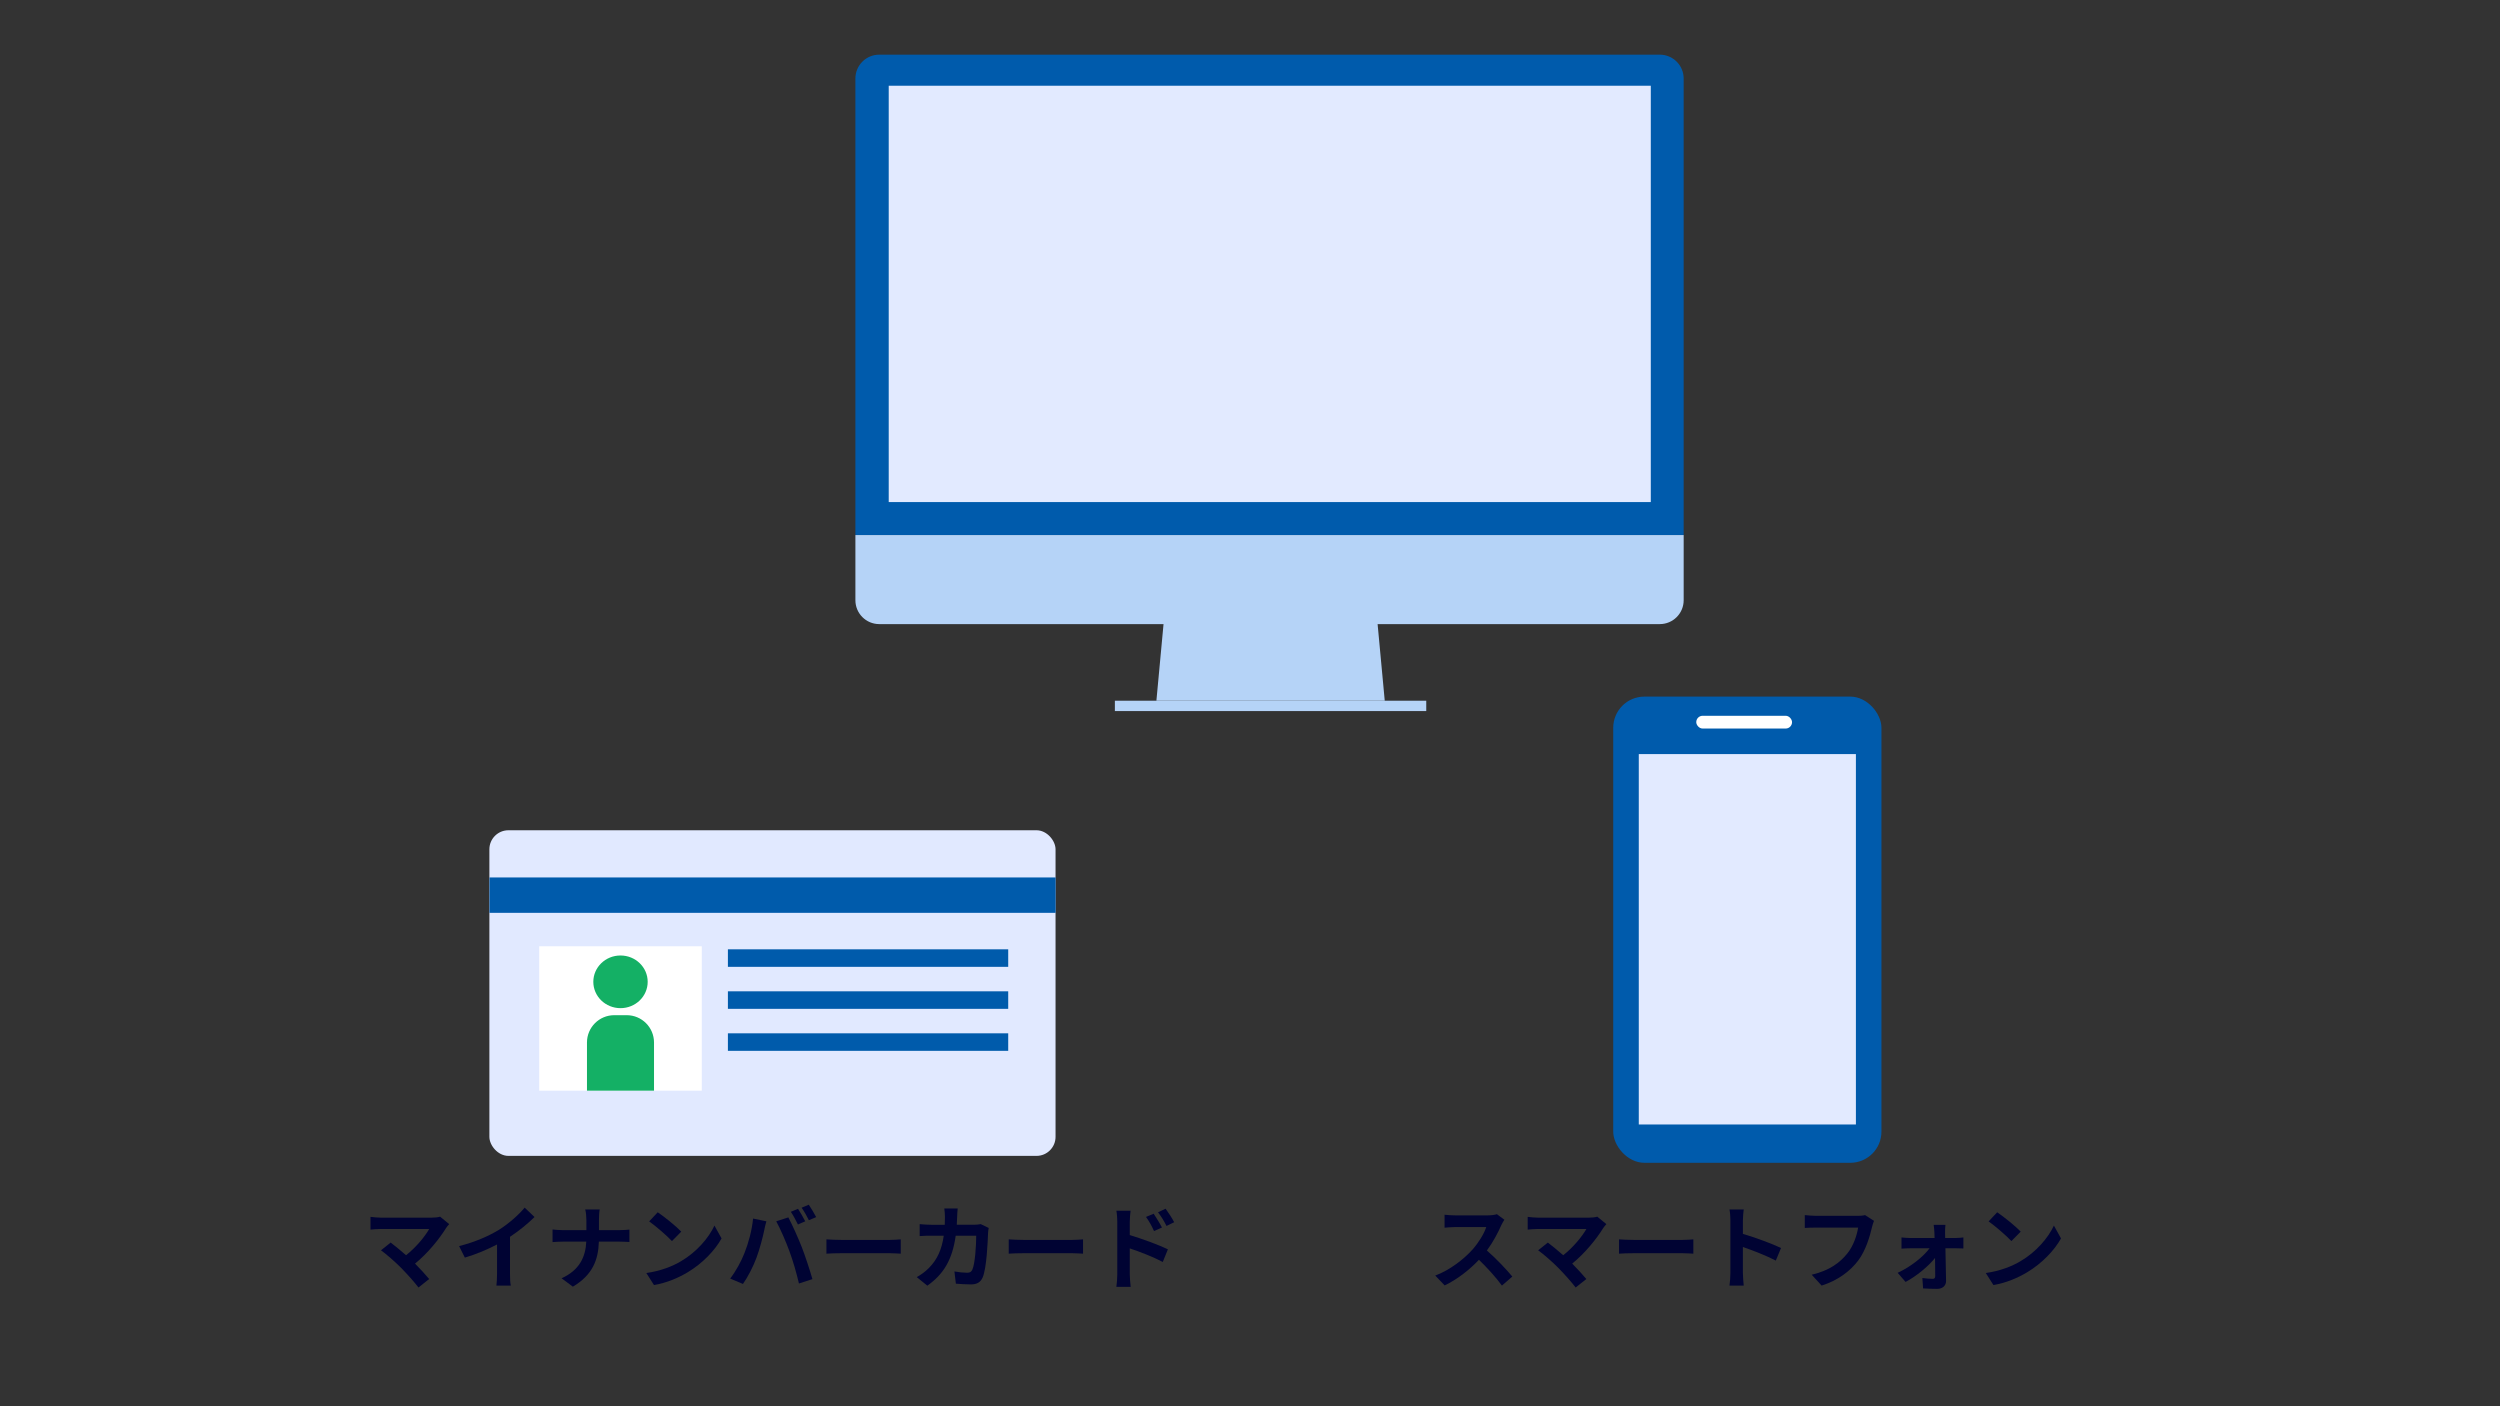 <?xml version="1.0" encoding="UTF-8"?><svg id="_レイヤー_1" xmlns="http://www.w3.org/2000/svg" width="384" height="216" xmlns:xlink="http://www.w3.org/1999/xlink" viewBox="0 0 384 216"><rect x="0" y="0" width="384" height="216" fill="#333333" stroke="none"/><defs><style>.cls-1{fill:#b5d3f7;}.cls-1,.cls-2,.cls-3,.cls-4,.cls-5,.cls-6,.cls-7,.cls-8,.cls-9{stroke-width:0px;}.cls-2{fill:#005bab;}.cls-3{fill:#005bac;}.cls-4{fill:#000333;}.cls-5{fill:none;}.cls-6{fill:#e2eaff;}.cls-7{fill:#14b065;}.cls-8{fill:#fff;}.cls-9{fill:#e1e9ff;}.cls-10{clip-path:url(#clippath);}</style><clipPath id="clippath"><path class="cls-5" d="m136.507,13.165h117.055v63.95h-117.055V13.165Z"/></clipPath></defs><rect class="cls-9" x="75.169" y="127.528" width="86.963" height="50.016" rx="2.924" ry="2.924"/><rect class="cls-2" x="75.182" y="134.777" width="86.963" height="5.435"/><rect class="cls-2" x="111.806" y="145.815" width="43.056" height="2.691"/><rect class="cls-2" x="111.806" y="152.266" width="43.056" height="2.691"/><rect class="cls-2" x="111.806" y="158.718" width="43.056" height="2.691"/><rect class="cls-8" x="82.823" y="145.349" width="24.971" height="22.178"/><ellipse class="cls-7" cx="95.309" cy="150.808" rx="4.175" ry="4.045"/><path class="cls-7" d="m94.352,155.932h1.913c2.314,0,4.192,1.879,4.192,4.192v7.403h-10.298v-7.403c0-2.314,1.879-4.192,4.192-4.192Z"/><path class="cls-3" d="m131.388,12.061c0-2.025,1.641-3.666,3.666-3.666h119.891c2.025,0,3.666,1.642,3.666,3.666v70.125h-127.223V12.061Z"/><path class="cls-1" d="m258.612,92.196c0,2.025-1.641,3.666-3.666,3.666h-119.891c-2.025,0-3.666-1.641-3.666-3.666v-10.01h127.223v10.01Z"/><path class="cls-1" d="m178.927,93.635h32.465l1.305,13.995h-35.074l1.304-13.995Z"/><path class="cls-1" d="m171.245,107.63h47.828v1.59h-47.828v-1.59Z"/><g class="cls-10"><path class="cls-6" d="m136.507,13.161h117.374v69.04h-117.374V13.161Z"/></g><rect class="cls-3" x="247.793" y="107" width="41.198" height="71.605" rx="4.785" ry="4.785"/><rect class="cls-6" x="251.717" y="115.828" width="33.35" height="56.892"/><rect class="cls-8" x="260.545" y="109.943" width="14.713" height="1.962" rx=".981" ry=".981"/><path class="cls-4" d="m68.523,188.614c-1.009,1.639-2.802,3.88-4.776,5.477.798.799,1.625,1.709,2.171,2.367l-1.639,1.303c-.589-.784-1.766-2.101-2.676-3.025-.812-.826-2.241-2.087-3.082-2.689l1.485-1.19c.561.42,1.484,1.177,2.367,1.947,1.583-1.261,2.899-2.886,3.558-4.034h-7.41c-.56,0-1.316.069-1.61.098v-1.961c.364.056,1.135.126,1.61.126h7.774c.532,0,1.009-.056,1.303-.154l1.401,1.148c-.196.225-.364.406-.477.589Z"/><path class="cls-4" d="m76.641,188.895c1.442-.896,3.039-2.298,3.949-3.404l1.514,1.443c-1.065,1.05-2.41,2.143-3.769,3.039v5.659c0,.616.028,1.485.126,1.835h-2.213c.056-.336.098-1.219.098-1.835v-4.482c-1.442.757-3.222,1.513-4.944,2.018l-.883-1.766c2.508-.645,4.566-1.555,6.122-2.507Z"/><path class="cls-4" d="m89.884,185.771h2.228c-.084.435-.112,1.205-.112,1.653v1.526h3.151c.645,0,1.232-.056,1.527-.084v1.905c-.295-.015-.98-.057-1.541-.057h-3.151c-.085,2.816-.967,5.113-3.992,6.92l-1.737-1.288c2.745-1.247,3.684-3.264,3.796-5.632h-3.572c-.616,0-1.176.042-1.61.07v-1.933c.42.042.994.098,1.555.098h3.642v-1.541c0-.476-.056-1.204-.182-1.639Z"/><path class="cls-4" d="m104.641,193.699c2.395-1.415,4.216-3.559,5.099-5.449l1.092,1.975c-1.064,1.892-2.927,3.824-5.183,5.184-1.414.854-3.222,1.639-5.196,1.975l-1.177-1.849c2.185-.309,4.006-1.022,5.365-1.835Zm0-4.524l-1.43,1.456c-.728-.784-2.479-2.311-3.501-3.025l1.316-1.4c.98.658,2.802,2.115,3.614,2.97Z"/><path class="cls-4" d="m115.671,187.171l2.045.421c-.126.406-.28,1.093-.336,1.4-.196.98-.701,2.914-1.191,4.217-.504,1.358-1.33,2.955-2.072,4.006l-1.962-.826c.883-1.149,1.709-2.662,2.186-3.895.63-1.568,1.163-3.544,1.331-5.323Zm3.558.421l1.863-.603c.574,1.078,1.54,3.235,2.073,4.595.49,1.261,1.232,3.502,1.624,4.889l-2.072.672c-.393-1.667-.896-3.432-1.457-4.944-.532-1.471-1.443-3.544-2.031-4.608Zm4.454,0l-1.12.49c-.294-.574-.715-1.415-1.093-1.947l1.106-.462c.351.518.841,1.4,1.106,1.919Zm1.682-.645l-1.121.477c-.28-.574-.742-1.401-1.12-1.919l1.106-.463c.364.532.882,1.415,1.135,1.905Z"/><path class="cls-4" d="m129.194,190.449h7.522c.658,0,1.274-.056,1.639-.084v2.199c-.336-.015-1.051-.07-1.639-.07h-7.522c-.799,0-1.737.028-2.255.07v-2.199c.504.042,1.526.084,2.255.084Z"/><path class="cls-4" d="m147.019,186.863c-.015.435-.028.854-.057,1.261h2.634c.351,0,.715-.042,1.051-.099l1.219.589c-.042.224-.099.588-.099.742-.056,1.513-.224,5.421-.826,6.85-.309.715-.841,1.079-1.807,1.079-.799,0-1.639-.057-2.312-.112l-.224-1.877c.686.126,1.414.196,1.961.196.448,0,.644-.154.798-.49.406-.883.589-3.685.589-5.197h-3.152c-.518,3.698-1.849,5.897-4.356,7.676l-1.624-1.316c.574-.322,1.274-.798,1.835-1.373,1.303-1.288,2.003-2.857,2.311-4.986h-1.849c-.477,0-1.247,0-1.849.056v-1.835c.588.057,1.316.099,1.849.099h2.003c.014-.393.028-.799.028-1.219,0-.309-.042-.952-.099-1.289h2.06c-.042.322-.07.911-.084,1.247Z"/><path class="cls-4" d="m157.194,190.449h7.522c.658,0,1.274-.056,1.639-.084v2.199c-.336-.015-1.051-.07-1.639-.07h-7.522c-.799,0-1.737.028-2.255.07v-2.199c.504.042,1.526.084,2.255.084Z"/><path class="cls-4" d="m171.614,187.662c0-.505-.042-1.191-.14-1.695h2.185c-.056.49-.126,1.106-.126,1.695v2.045c1.863.56,4.566,1.555,5.855,2.185l-.784,1.947c-1.457-.771-3.559-1.583-5.071-2.087v3.964c0,.393.07,1.373.141,1.947h-2.199c.084-.546.14-1.4.14-1.947v-8.054Zm6.864.882l-1.219.547c-.406-.883-.715-1.443-1.232-2.172l1.176-.49c.393.589.953,1.485,1.275,2.115Zm1.877-.812l-1.177.574c-.448-.882-.784-1.4-1.303-2.101l1.162-.547c.406.561.995,1.443,1.317,2.073Z"/><path class="cls-4" d="m230.584,188.222c-.477,1.093-1.261,2.592-2.199,3.853,1.387,1.204,3.081,2.997,3.908,4.006l-1.598,1.387c-.91-1.261-2.213-2.689-3.529-3.964-1.485,1.568-3.348,3.025-5.267,3.936l-1.443-1.513c2.255-.84,4.427-2.549,5.743-4.02.925-1.051,1.779-2.438,2.087-3.433h-4.748c-.589,0-1.359.085-1.653.099v-1.989c.378.056,1.232.098,1.653.098h4.944c.603,0,1.163-.084,1.443-.182l1.148.854c-.112.154-.364.588-.49.868Z"/><path class="cls-4" d="m246.265,188.614c-1.009,1.639-2.802,3.88-4.776,5.477.798.799,1.625,1.709,2.171,2.367l-1.639,1.303c-.589-.784-1.766-2.101-2.676-3.025-.812-.826-2.241-2.087-3.082-2.689l1.485-1.19c.561.42,1.484,1.177,2.367,1.947,1.583-1.261,2.899-2.886,3.558-4.034h-7.41c-.56,0-1.316.069-1.61.098v-1.961c.364.056,1.135.126,1.61.126h7.774c.532,0,1.009-.056,1.303-.154l1.401,1.148c-.196.225-.364.406-.477.589Z"/><path class="cls-4" d="m250.936,190.449h7.522c.658,0,1.274-.056,1.639-.084v2.199c-.336-.015-1.051-.07-1.639-.07h-7.522c-.799,0-1.737.028-2.255.07v-2.199c.504.042,1.526.084,2.255.084Z"/><path class="cls-4" d="m265.79,187.451c0-.49-.042-1.19-.14-1.681h2.185c-.056.49-.126,1.106-.126,1.681v2.073c1.877.547,4.566,1.541,5.855,2.171l-.799,1.934c-1.442-.757-3.544-1.569-5.057-2.087v3.964c0,.406.07,1.387.126,1.961h-2.185c.084-.561.14-1.4.14-1.961v-8.055Z"/><path class="cls-4" d="m287.536,188.502c-.322,1.373-.938,3.544-2.102,5.099-1.274,1.681-3.138,3.068-5.631,3.866l-1.526-1.667c2.773-.658,4.356-1.877,5.491-3.292.924-1.162,1.456-2.759,1.639-3.949h-6.527c-.631,0-1.303.027-1.667.056v-1.976c.42.042,1.219.112,1.681.112h6.472c.28,0,.729-.014,1.106-.112l1.373.883c-.126.28-.238.687-.309.98Z"/><path class="cls-4" d="m298.763,189.301c0,.252.014.546.014.854h1.653c.364,0,.896-.057,1.148-.084v1.694c-.336-.014-.771-.027-1.078-.027h-1.682c.042,1.666.084,3.571.099,5,.014.729-.532,1.232-1.359,1.232-.672,0-1.54-.027-2.171-.069l-.112-1.597c.574.084,1.247.126,1.611.126.266,0,.364-.154.364-.435,0-.687-.014-1.709-.028-2.773-.98,1.247-2.871,2.815-4.524,3.684l-1.219-1.4c1.989-.91,3.937-2.465,4.903-3.768h-2.998c-.406,0-.91.027-1.316.056v-1.723c.336.042.91.084,1.274.084h3.81c0-.309-.014-.589-.027-.854-.015-.337-.057-.785-.112-1.163h1.807c-.042.336-.056.784-.056,1.163Z"/><path class="cls-4" d="m310.382,193.699c2.395-1.415,4.216-3.559,5.099-5.449l1.092,1.975c-1.064,1.892-2.927,3.824-5.183,5.184-1.414.854-3.222,1.639-5.196,1.975l-1.177-1.849c2.185-.309,4.006-1.022,5.365-1.835Zm0-4.524l-1.43,1.456c-.728-.784-2.479-2.311-3.501-3.025l1.316-1.4c.98.658,2.802,2.115,3.614,2.97Z"/></svg>